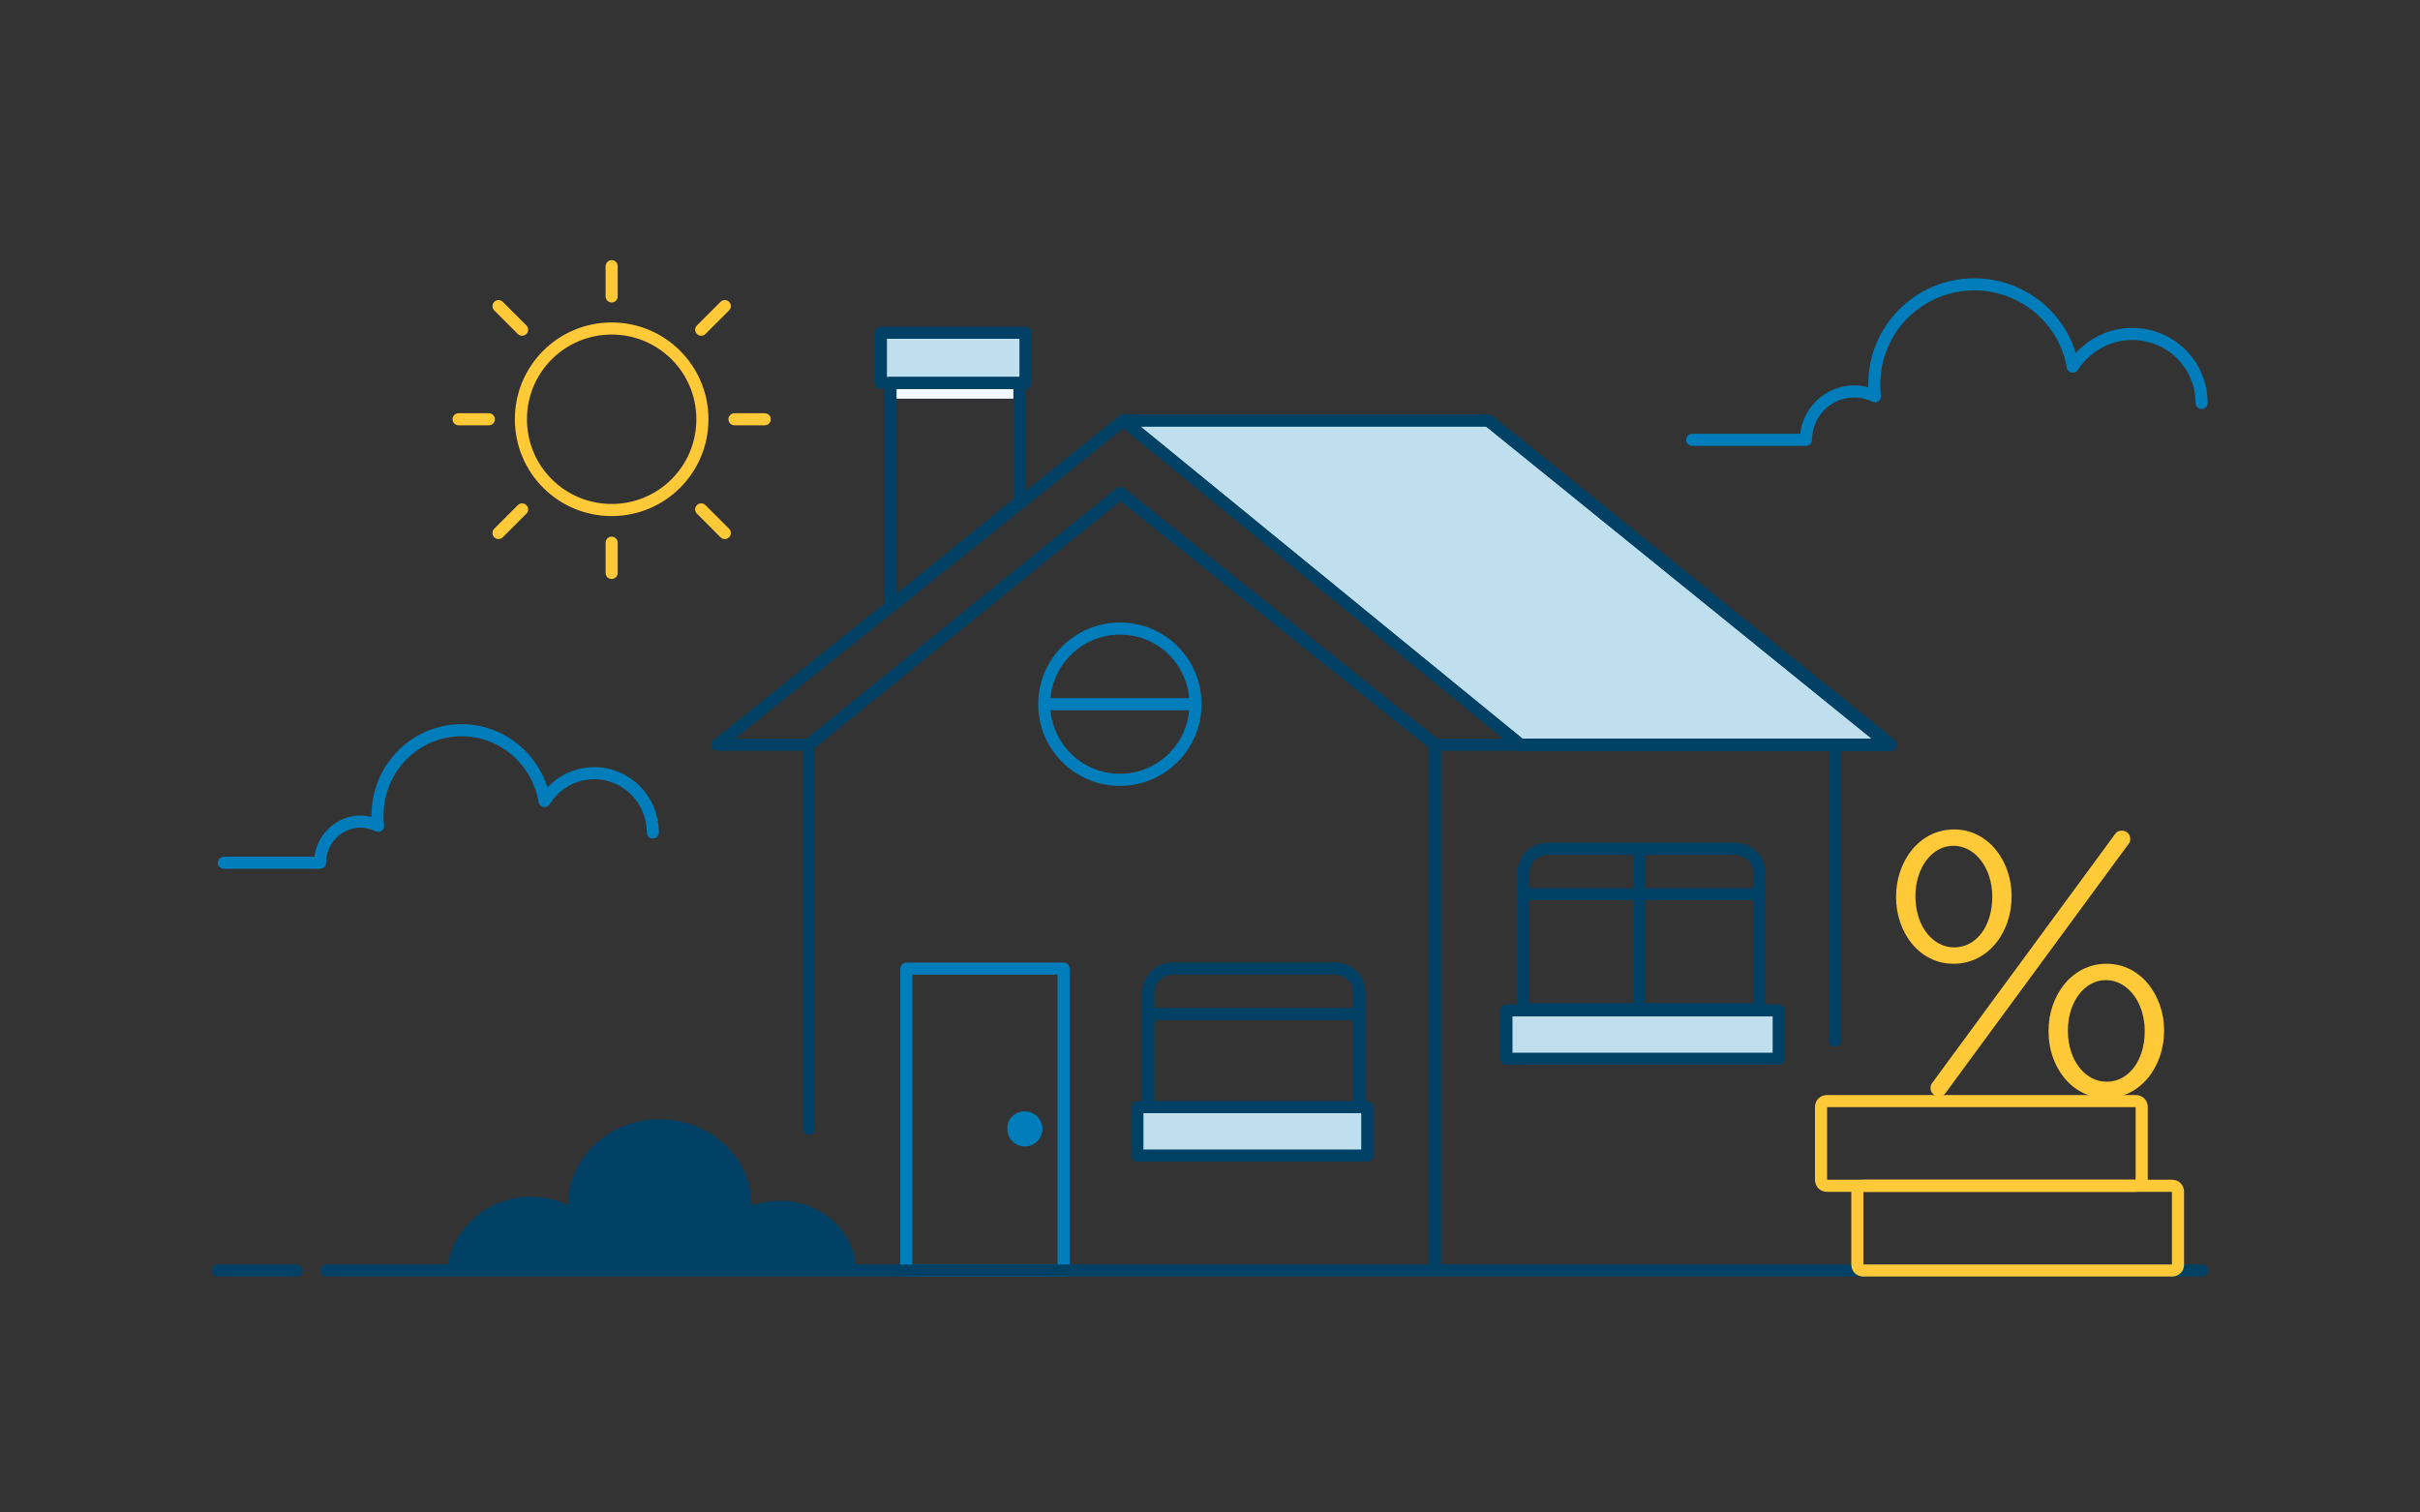 <?xml version="1.0" encoding="utf-8"?>
<!-- Generator: Adobe Illustrator 25.4.1, SVG Export Plug-In . SVG Version: 6.00 Build 0)  -->
<svg version="1.1" id="Layer_1" xmlns="http://www.w3.org/2000/svg" xmlns:xlink="http://www.w3.org/1999/xlink" x="0px" y="0px"
	 viewBox="0 0 400 250" style="enable-background:new 0 0 400 250;" xml:space="preserve">
<rect x="0" y="0" width="400" height="250" fill="#333333" stroke="none"/>
<style type="text/css">
	.st0{fill:none;stroke:#004165;stroke-width:2;}
	.st1{fill:none;stroke:#004165;stroke-width:2;stroke-linecap:round;stroke-linejoin:round;}
	.st2{fill:#BFDEEE;stroke:#004165;stroke-width:2;stroke-linecap:round;stroke-linejoin:round;}
	.st3{fill:none;stroke:#007DBA;stroke-width:2;stroke-linecap:round;stroke-linejoin:round;}
	.st4{fill:#004165;}
	.st5{fill:#F2FAFD;}
	.st6{fill:none;stroke:#FFC937;stroke-width:2;stroke-linecap:round;stroke-linejoin:round;}
	.st7{fill:#007DBA;}
	.st8{fill:none;stroke:#007DBA;stroke-width:2;}
	.st9{fill:none;stroke:#FFC937;stroke-width:2;}
	.st10{fill:#FFC937;}
</style>
<path class="st0" d="M189.8,167.6h35.1"/>
<path class="st0" d="M252,147.8h38.8"/>
<path class="st1" d="M303.3,123.6V172 M133.7,123.1h-15.1l67.1-53.6H246l66.6,53.6h-75.4l-52-41.6L133.7,123.1z"/>
<path class="st2" d="M246,69.5h-60.3l65.6,53.6h60.9L246,69.5z"/>
<path class="st1" d="M246,69.5h-60.3l65.6,53.6h60.9L246,69.5z"/>
<path class="st3" d="M175.8,160.1h-26V210h26V160.1z"/>
<path class="st4" d="M93.9,199.2c-1.9-0.9-4-1.4-6.2-1.4c-7.3,0-13.2,5.6-13.8,12.2h67.6c-0.1-5.7-4.6-10.6-10.8-11.4
	c-2.3-0.3-4.5,0-6.5,0.7c0-0.1,0-0.1,0-0.2c0-7.8-6.8-14.1-15.2-14.1C100.7,185,93.9,191.3,93.9,199.2L93.9,199.2z"/>
<path class="st1" d="M220.7,160.1h-26.9c-2.2,0-4,1.8-4,4v19.4h34.9v-19.4C224.7,161.8,222.9,160.1,220.7,160.1z"/>
<path class="st1" d="M251.8,166.8v-22.5c0-2.2,1.8-4,4-4h31c2.2,0,4,1.8,4,4v22.5H251.8z"/>
<path class="st1" d="M271,140.3v26"/>
<path class="st1" d="M133.7,186.6v-63.5l51.5-41.6l52,41.6v86.4"/>
<rect x="147.4" y="63" class="st5" width="21.2" height="2.9"/>
<rect x="145.6" y="55" class="st2" width="23.9" height="8.3"/>
<rect x="188" y="183" class="st2" width="38" height="8"/>
<rect x="249" y="167" class="st2" width="45" height="8"/>
<path class="st1" d="M147.2,63.3v36.9l21.3-17.2V63.3H147.2z"/>
<path class="st3" d="M107.9,137.6c0-5.4-4.3-9.8-9.7-9.8c-3.5,0-6.5,1.9-8.2,4.6c-1.1-6.6-6.8-11.7-13.7-11.7
	c-7.7,0-13.9,6.3-13.9,14.1c0,0.6,0,1.1,0.1,1.7c-0.9-0.4-1.8-0.7-2.9-0.7c-3.7,0-6.7,3.1-6.7,6.8H37"/>
<path class="st3" d="M363.9,66.6c0-6.3-5.1-11.4-11.5-11.4c-4.1,0-7.7,2.2-9.8,5.4c-1.3-7.7-8.1-13.6-16.3-13.6
	c-9.1,0-16.5,7.4-16.5,16.5c0,0.7,0,1.3,0.1,2c-1-0.5-2.2-0.8-3.4-0.8c-4.4,0-8,3.6-8,8h-18.8"/>
<path class="st6" d="M115.9,84.2l3.9,3.9L115.9,84.2z M115.9,54.5l3.9-3.9L115.9,54.5z M86.3,54.5l-3.9-3.9L86.3,54.5z M86.3,84.2
	l-3.9,3.9L86.3,84.2z M116.1,69.3c0-8.3-6.7-15-15-15c-8.3,0-15,6.7-15,15c0,8.3,6.7,15,15,15C109.4,84.3,116.1,77.6,116.1,69.3
	L116.1,69.3z"/>
<path class="st6" d="M80.8,69.3h-5 M101.1,89.7v5V89.7z M121.4,69.3h5H121.4z M101.1,49v-5V49z"/>
<path class="st7" d="M169.4,183.7L169.4,183.7c1.6,0,2.9,1.3,2.9,2.9l0,0c0,1.6-1.3,2.9-2.9,2.9l0,0c-1.6,0-2.9-1.3-2.9-2.9l0,0
	C166.4,185,167.7,183.7,169.4,183.7z"/>
<path class="st8" d="M173,116.4h24.1"/>
<path class="st3" d="M197.6,116.4c0,6.9-5.6,12.5-12.5,12.5c-6.9,0-12.5-5.6-12.5-12.5c0-6.9,5.6-12.5,12.5-12.5
	C192.1,103.9,197.6,109.5,197.6,116.4z"/>
<path class="st1" d="M364,210H54"/>
<path class="st1" d="M49,210H36"/>
<path class="st9" d="M307,209v-12c0-0.6,0.4-1,1-1h51c0.6,0,1,0.4,1,1v12c0,0.6-0.4,1-1,1h-51C307.4,210,307,209.6,307,209z"/>
<path class="st9" d="M301,195v-12c0-0.6,0.4-1,1-1h51c0.6,0,1,0.4,1,1v12c0,0.6-0.4,1-1,1h-51C301.4,196,301,195.6,301,195z"/>
<path class="st10" d="M322.9,159.3c5.8,0,9.6-5.3,9.6-11.1v-0.1c0-5.7-3.8-11-9.5-11c-5.8,0-9.6,5.3-9.6,11.1v0.1
	C313.4,154.1,317.2,159.3,322.9,159.3z M319.1,179.9c0,0.7,0.6,1.3,1.4,1.3c0.5,0,0.9-0.2,1.2-0.7l30.2-41.1
	c0.2-0.2,0.2-0.5,0.2-0.8c0-0.7-0.6-1.3-1.4-1.3c-0.5,0-0.9,0.2-1.2,0.7l-30.2,41.1C319.1,179.4,319.1,179.6,319.1,179.9z
	 M348.1,181.5c5.8,0,9.6-5.3,9.6-11.1v-0.1c0-5.7-3.8-11-9.5-11c-5.8,0-9.6,5.3-9.6,11.1v0.1C338.6,176.3,342.4,181.5,348.1,181.5z
	 M323,156.6c-3.5,0-6.4-3.5-6.4-8.4v-0.1c0-4.5,2.6-8.3,6.3-8.3c3.5,0,6.4,3.6,6.4,8.4v0.1C329.3,153,326.7,156.6,323,156.6z
	 M348.2,178.8c-3.5,0-6.4-3.5-6.4-8.4v-0.1c0-4.5,2.6-8.3,6.3-8.3c3.5,0,6.4,3.6,6.4,8.4v0.1C354.5,175.2,351.9,178.8,348.2,178.8z"
	/>
</svg>
